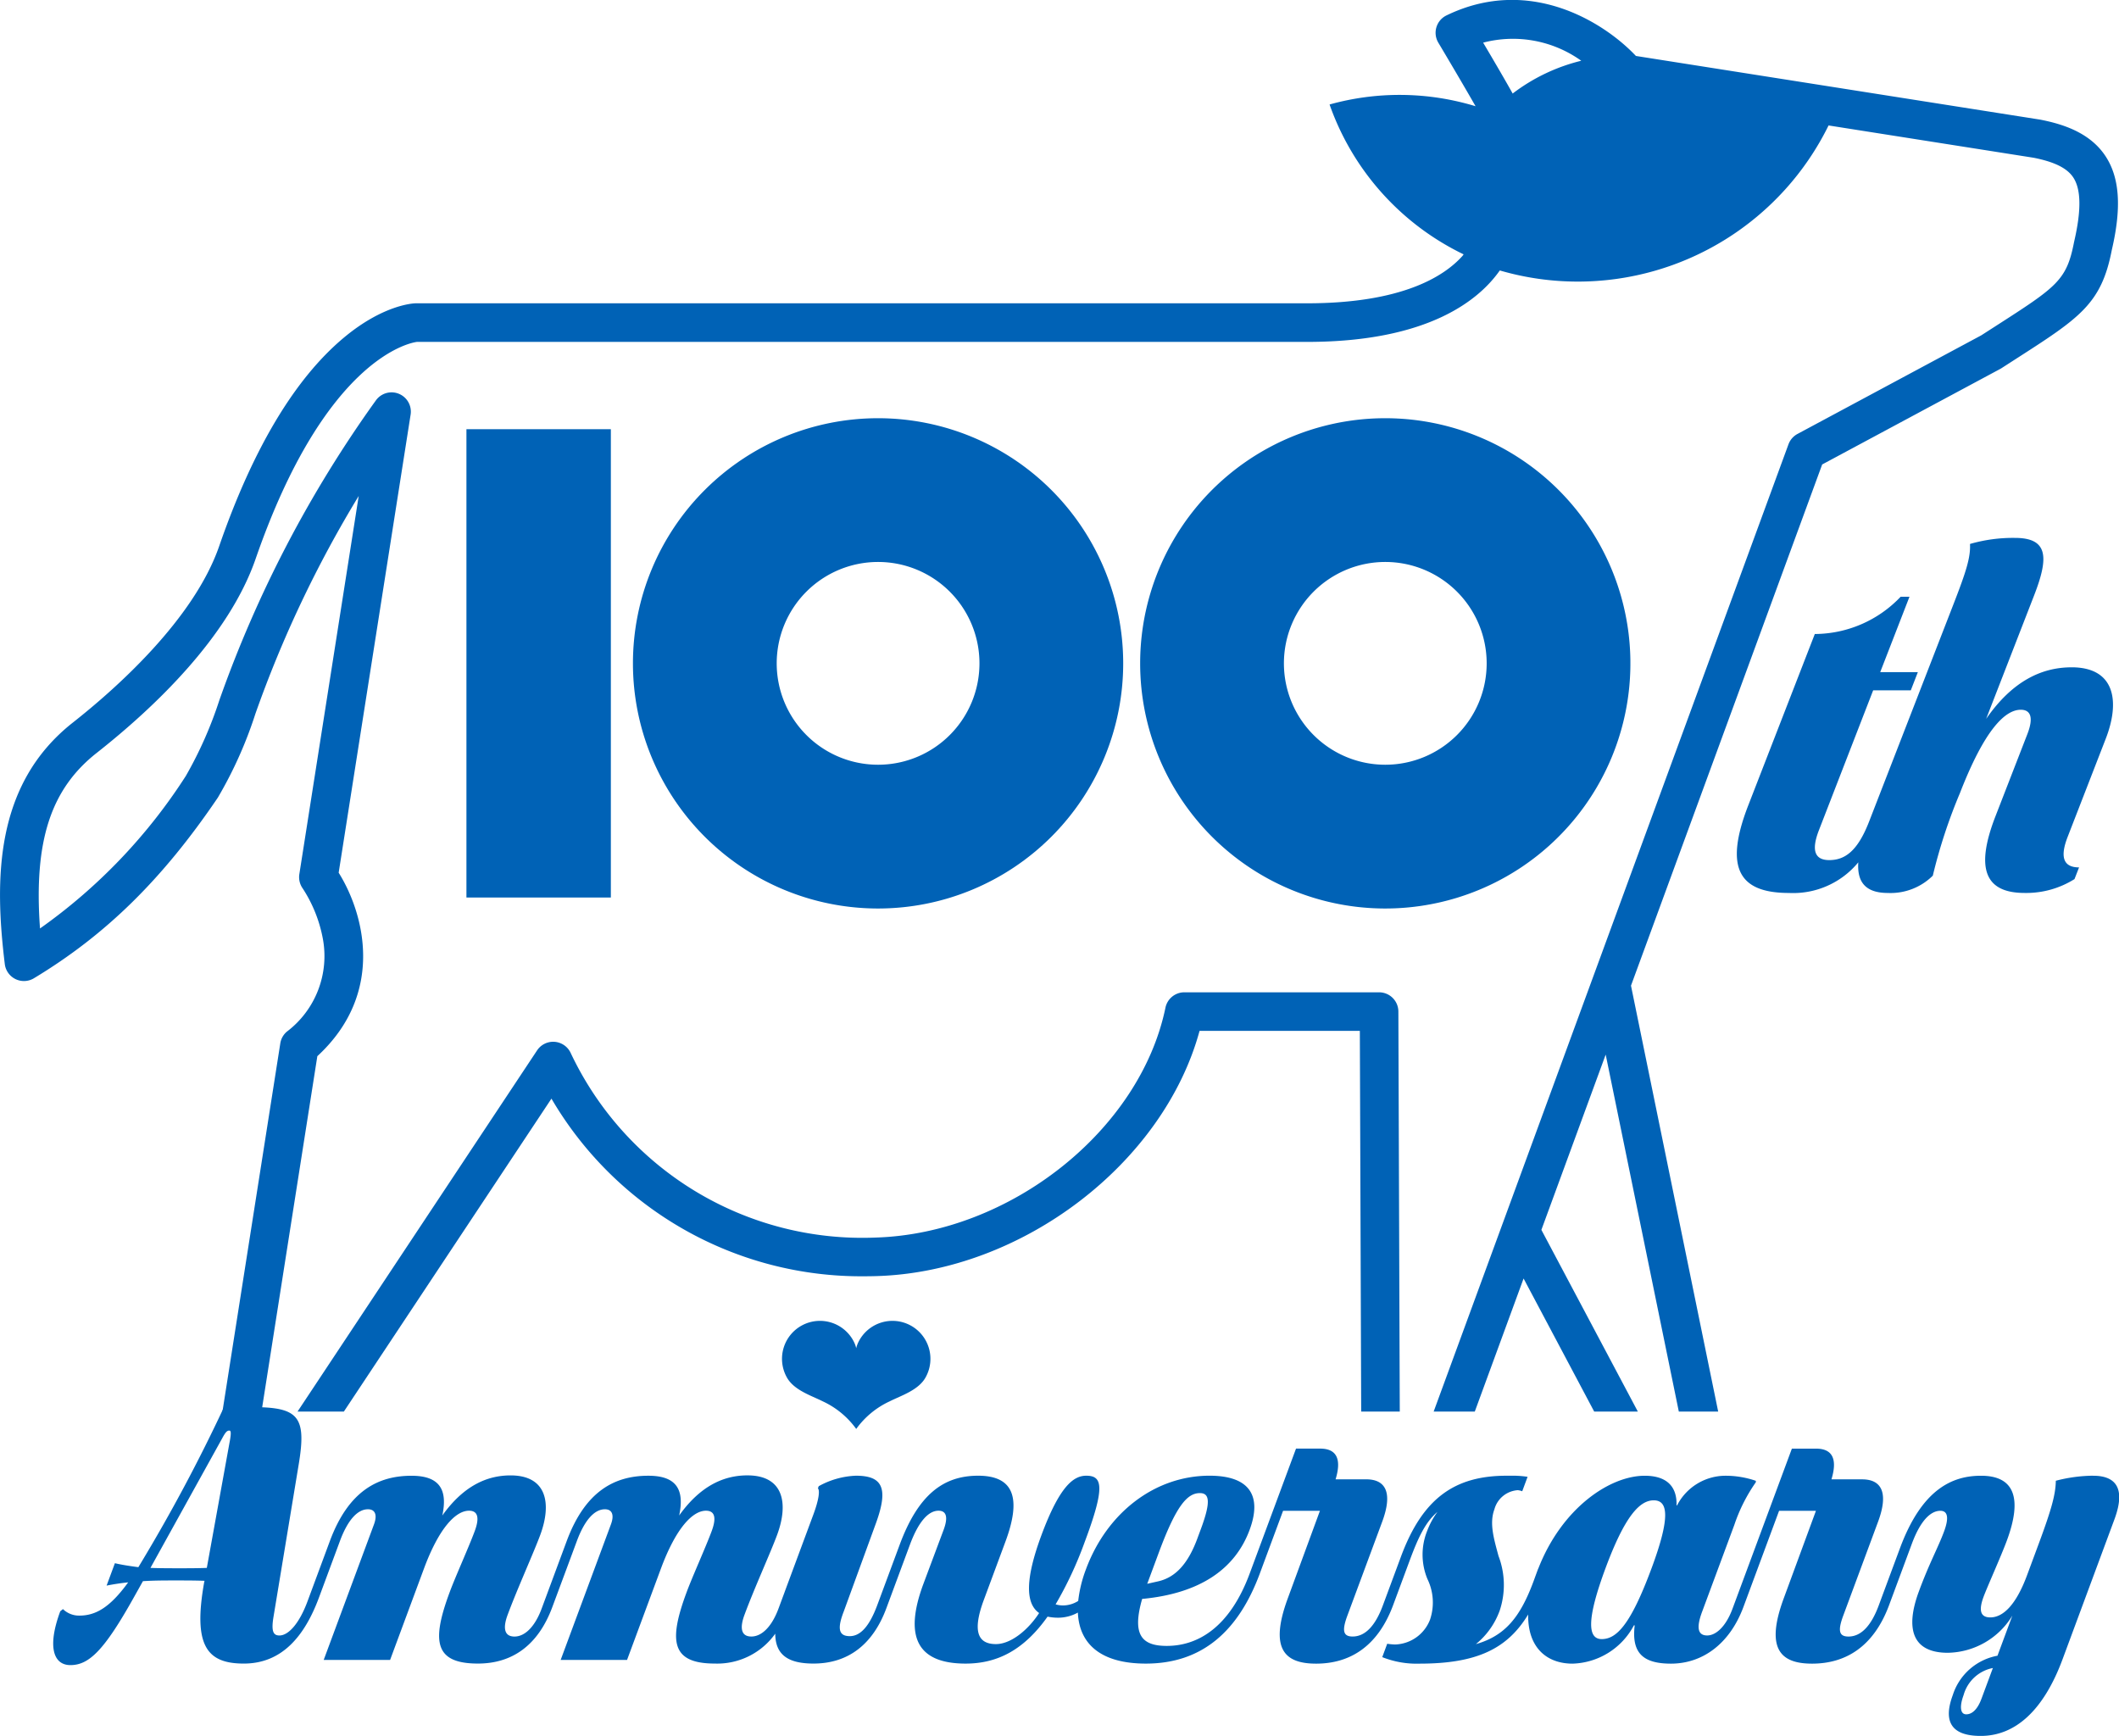 <svg id="グループ_769" data-name="グループ 769" xmlns="http://www.w3.org/2000/svg" xmlns:xlink="http://www.w3.org/1999/xlink" width="176.729" height="144.766" viewBox="0 0 176.729 144.766">
  <defs>
    <clipPath id="clip-path">
      <rect id="長方形_475" data-name="長方形 475" width="176.729" height="144.766" fill="none"/>
    </clipPath>
  </defs>
  <g id="グループ_761" data-name="グループ 761" clip-path="url(#clip-path)">
    <path id="パス_1177" data-name="パス 1177" d="M177.153,191.691a12.667,12.667,0,0,0-3.1.422c-.018,1.145-.363,2.381-1.4,5.184l-1.006,2.712c-.883,2.381-1.952,3.5-3.06,3.5-.859,0-.963-.633-.561-1.718.314-.844,1.456-3.375,1.936-4.671,1.3-3.5.678-5.425-2.147-5.425-2.4,0-4.934,1.115-6.766,6.058l-.627,1.687h0l-1.14,3.074c-.6,1.627-1.436,2.591-2.52,2.591-.814,0-.9-.512-.426-1.778l2.895-7.805c.849-2.29.381-3.526-1.337-3.526h-2.554c.513-1.688.091-2.562-1.288-2.562h-2.012l-3.711,10.005h0l-1.241,3.346c-.558,1.507-1.392,2.23-2.115,2.23-.791,0-.908-.663-.427-1.959l2.694-7.263a13.922,13.922,0,0,1,1.793-3.556v-.12a7.766,7.766,0,0,0-2.579-.422,4.552,4.552,0,0,0-3.99,2.471h-.045c.05-1.536-.778-2.471-2.655-2.471-2.913,0-6.906,2.691-8.875,7.745h-.008l-.081.22-.009.021c0,.008-.005.016-.008.023l-.3.821c-1.1,2.953-2.355,4.52-4.8,5.213a6.4,6.4,0,0,0,1.989-2.8,6.768,6.768,0,0,0-.1-4.551c-.379-1.417-.78-2.712-.344-3.888a2.169,2.169,0,0,1,1.948-1.6,1.339,1.339,0,0,1,.374.09l.447-1.205a8.122,8.122,0,0,0-1.39-.091h-.362c-4.317,0-7,1.868-8.81,6.75l-.38,1.025h0l-1.129,3.044c-.6,1.627-1.436,2.591-2.52,2.591-.814,0-.9-.512-.426-1.778l2.895-7.805c.849-2.29.381-3.526-1.337-3.526h-2.554c.513-1.688.091-2.562-1.288-2.562h-2.012l-3.711,10.005h0l-.157.422c-1.643,4.43-4.269,6.027-6.914,6.027-2.1,0-2.908-.934-2.051-3.918,4.8-.452,7.742-2.471,8.961-5.756,1.04-2.8.049-4.52-3.341-4.52-4.52,0-8.542,3.044-10.308,7.805a10.775,10.775,0,0,0-.645,2.639,2.388,2.388,0,0,1-1.285.375,2.2,2.2,0,0,1-.6-.09,31.271,31.271,0,0,0,2.42-5.184c1.754-4.671,1.469-5.545.135-5.545-1.063,0-2.222.874-3.742,4.972-1.33,3.587-1.355,5.666-.188,6.48-.853,1.326-2.3,2.591-3.606,2.591-1.6,0-1.926-1.205-1.009-3.677l1.81-4.881c1.33-3.587.722-5.485-2.283-5.485-2.916,0-5,1.6-6.542,5.756l-.738,1.989h0l-1.129,3.044c-.659,1.778-1.413,2.591-2.295,2.591-.972,0-1.031-.693-.494-2.079l2.682-7.353c1.073-2.954.515-3.948-1.678-3.948a6.927,6.927,0,0,0-3.1.874l-.068.181c.182.181.061.994-.363,2.14l-2.392,6.449c-.01.027-.018.05-.027.077l-.508,1.37c-.548,1.477-1.38,2.32-2.262,2.32s-.964-.753-.572-1.808c.8-2.169,2.16-5.153,2.719-6.659.972-2.622.556-4.972-2.473-4.972-1.943,0-3.906.844-5.693,3.345.466-2.17-.24-3.315-2.567-3.315-2.8,0-5.261,1.266-6.815,5.455l-.85,2.29h0l-1.241,3.346c-.548,1.477-1.38,2.32-2.262,2.32s-.964-.753-.572-1.808c.805-2.169,2.16-5.153,2.719-6.659.972-2.622.556-4.972-2.473-4.972-1.943,0-3.906.844-5.693,3.345.466-2.17-.239-3.315-2.567-3.315-2.8,0-5.261,1.266-6.815,5.455l-.849,2.29h0l-1.017,2.742c-.67,1.808-1.571,2.833-2.339,2.833-.5,0-.69-.332-.5-1.507l2.128-12.868c.639-3.918-.076-4.671-3.918-4.671H21.276a140.1,140.1,0,0,1-6.908,12.959l-.236.392c-.667-.091-1.311-.181-1.956-.332l-.693,1.868q.915-.181,1.8-.271c-1.528,2.11-2.724,2.773-4.08,2.773a1.92,1.92,0,0,1-1.359-.543l-.225.181c-1.106,2.983-.557,4.49.844,4.49,1.56,0,2.831-1.235,5.322-5.7l.729-1.3c.926-.06,1.808-.06,2.712-.06.814,0,1.627,0,2.43.03l-.023.061c-.961,5.334.2,6.841,3.294,6.841,3.187,0,5.076-2.29,6.272-5.515l.894-2.411h0l.85-2.29c.658-1.778,1.48-2.652,2.339-2.652.61,0,.793.482.5,1.266l-4.192,11.3h5.538l2.827-7.625c1.275-3.435,2.67-4.821,3.755-4.821.746,0,.884.6.481,1.688-.5,1.356-1.623,3.827-2.1,5.122-1.509,4.069-1.275,5.937,2.363,5.937,2.848,0,5.012-1.507,6.2-4.7l1.2-3.225h0l.85-2.29c.659-1.778,1.481-2.652,2.34-2.652.61,0,.793.482.5,1.266l-4.191,11.3h5.537l2.828-7.625c1.274-3.435,2.67-4.821,3.755-4.821.745,0,.884.6.481,1.688-.5,1.356-1.623,3.827-2.1,5.122-1.509,4.069-1.275,5.937,2.364,5.937a5.935,5.935,0,0,0,5.033-2.493c.008,1.81,1.131,2.493,3.192,2.493,2.893,0,4.955-1.6,6.073-4.611l1.229-3.315h0l.738-1.989c.782-2.109,1.638-2.832,2.384-2.832.678,0,.8.572.436,1.567L79.6,200.731c-1.654,4.46-.447,6.63,3.531,6.63,2.689,0,4.888-1.176,6.832-3.917a4.2,4.2,0,0,0,.893.09,3.416,3.416,0,0,0,1.634-.428c.109,2.606,1.9,4.255,5.67,4.255,4.724,0,7.73-2.742,9.5-7.5l.156-.422h0l1.788-4.821h3.074l-2.7,7.353c-1.553,4.249-.17,5.394,2.384,5.394,2.8,0,5.136-1.416,6.422-4.882l1.129-3.044h0l.257-.693c.727-1.959,1.321-3.195,2.311-4.038a6.536,6.536,0,0,0-.852,1.567,5.306,5.306,0,0,0,.017,4.038,4.471,4.471,0,0,1,.217,3.376,3.228,3.228,0,0,1-2.918,2.079,5.35,5.35,0,0,1-.656-.061l-.413,1.115a7.751,7.751,0,0,0,3.121.543c4.821,0,7.335-1.276,9.049-4.1-.048,2.73,1.519,4.1,3.7,4.1a5.985,5.985,0,0,0,5.118-3.194h.067c-.273,2.26.647,3.194,3.02,3.194,2.644,0,4.909-1.658,6.049-4.731l1.184-3.195h0l1.788-4.821h3.074l-2.705,7.353c-1.553,4.249-.169,5.394,2.385,5.394,2.8,0,5.136-1.416,6.422-4.882l1.129-3.044h0l.771-2.079c.727-1.959,1.582-2.742,2.373-2.742.678,0,.692.693.312,1.718-.5,1.356-1.21,2.592-2.1,5-1.129,3.044-.611,5.123,2.417,5.123a6.421,6.421,0,0,0,5.378-3.1l-1.241,3.345a4.828,4.828,0,0,0-3.728,3.284c-.816,2.2-.133,3.405,2.331,3.405,2.894,0,5.246-2.14,6.823-6.389l4.325-11.663c1.039-2.8-.072-3.646-1.767-3.646m-78.829,8.83.894-2.411c1.442-3.888,2.364-4.972,3.426-4.972.769,0,.964.633.091,2.983l-.257.693c-.8,2.231-1.873,3.346-3.285,3.677l-.938.211Zm-76.6-11.632-1.9,10.487c-.758.03-1.5.03-2.249.03-.814,0-1.651,0-2.452-.03l5.956-10.758c.292-.543.415-.693.619-.693.113,0,.192.091.027.965m118.593,10.517c-1.743,4.7-2.914,5.907-4.157,5.907-1.2,0-1.249-1.688.315-5.907,1.61-4.34,2.848-5.666,4.023-5.666,1.22,0,1.385,1.446-.18,5.666m27.516,10.879c-.313.844-.752,1.3-1.272,1.3s-.557-.693-.221-1.6a3.157,3.157,0,0,1,2.443-2.26Z" transform="translate(-2.593 -68.623)" fill="#0062b6"/>
    <path id="パス_1178" data-name="パス 1178" d="M109.565,183.614a7.116,7.116,0,0,1,2.785-2.3c.965-.488,2.453-.938,3.029-2.053a3.166,3.166,0,1,0-5.623-2.91,2.269,2.269,0,0,0-.191.53,2.3,2.3,0,0,0-.192-.53,3.166,3.166,0,1,0-5.623,2.91c.576,1.115,2.064,1.565,3.029,2.053a7.122,7.122,0,0,1,2.785,2.3" transform="translate(-38.154 -64.445)" fill="#0062b6"/>
    <path id="パス_1179" data-name="パス 1179" d="M43.188,166.115l17.315-26.1A29.931,29.931,0,0,0,86.6,154.83c.343,0,.69-.005,1.039-.016,12.143-.367,23.918-9.421,26.918-20.452h13.368l.112,31.753h3.218l-.117-33.367a1.609,1.609,0,0,0-1.609-1.6H113.288a1.609,1.609,0,0,0-1.576,1.283c-2.117,10.231-12.96,18.831-24.171,19.17A26.892,26.892,0,0,1,62.1,136.192a1.61,1.61,0,0,0-2.795-.2L39.325,166.115Z" transform="translate(-14.511 -48.393)" fill="#0062b6"/>
    <path id="パス_1180" data-name="パス 1180" d="M21.3,59.528a96.865,96.865,0,0,1,8.617-18.165L24.965,72.906a1.621,1.621,0,0,0,.28,1.184,11.519,11.519,0,0,1,1.68,4.19,7.9,7.9,0,0,1-3,7.755,1.605,1.605,0,0,0-.547.976l-4.825,30.71h3.258l4.656-29.64c5.728-5.283,3.865-11.97,1.779-15.3l6-38.2a1.609,1.609,0,0,0-2.9-1.184,99.61,99.61,0,0,0-13.052,25A33.356,33.356,0,0,1,15.5,64.709,45.953,45.953,0,0,1,3.337,77.431c-.53-7.292.9-11.626,4.722-14.636,4.8-3.782,11-9.662,13.262-16.194,5.85-16.888,13.011-18.034,13.451-18.088h74.244c10.139,0,14.36-3.52,16.07-5.958a23.259,23.259,0,0,0,6.51.929,23.3,23.3,0,0,0,20.91-13.022l17.111,2.695c1.75.348,2.8.874,3.308,1.657.646,1,.669,2.737.057,5.367-.621,3.211-1.419,3.724-6.613,7.06l-1.126.724L149.913,36.19a1.611,1.611,0,0,0-.75.864l-29.593,80.668H123l4.07-11.1,5.89,11.1H136.6l-8.045-15.155,5.363-14.618,6.1,29.773H143.3L136.028,82.2l15.945-43.465,14.847-7.966c.038-.02.075-.042.112-.066l1.176-.757c5.35-3.436,7.152-4.594,8.021-9.1.82-3.513.661-5.987-.5-7.785-1.331-2.061-3.725-2.741-5.47-3.084l-33.72-5.311c-2.7-2.856-8.911-6.723-15.8-3.38a1.61,1.61,0,0,0-.68,2.273c1.1,1.848,2.272,3.841,3.106,5.3a21.738,21.738,0,0,0-12.176-.145A21.952,21.952,0,0,0,121.5,20.927c.186.1.381.193.568.284a1.074,1.074,0,0,1-.107.146c-1.513,1.683-5.016,3.937-12.946,3.937H34.661c-.27.008-2.738.158-5.98,2.863-4.088,3.412-7.588,9.262-10.4,17.389-2.114,6.1-8.558,11.841-12.212,14.72C-.459,65.408-.462,73.329.4,80.4a1.609,1.609,0,0,0,2.428,1.184c6-3.617,10.732-8.264,15.341-15.067A34.84,34.84,0,0,0,21.3,59.528M131.885,5.065A15.451,15.451,0,0,0,126.16,7.8q-.882-1.575-2.462-4.243a9.791,9.791,0,0,1,8.186,1.512" transform="translate(0 0)" fill="#0062b6"/>
    <path id="パス_1181" data-name="パス 1181" d="M104.106,96.163A20.444,20.444,0,1,0,83.661,75.718a20.445,20.445,0,0,0,20.445,20.445m0-28.9a8.455,8.455,0,1,1-8.455,8.455,8.455,8.455,0,0,1,8.455-8.455" transform="translate(-30.872 -20.397)" fill="#0062b6"/>
    <path id="パス_1182" data-name="パス 1182" d="M257.49,81.882c-2.43,0-4.9,1.083-7.129,4.3l4-10.293c1.22-3.142,1.209-4.8-1.6-4.8a12.912,12.912,0,0,0-3.746.505c.057,1.12-.324,2.311-1.376,5.02l-5.651,14.555h0l-1.388,3.576c-.94,2.42-1.985,3.214-3.323,3.214-1.174,0-1.535-.758-.862-2.492L240.939,83.8h3.139l.589-1.517h-3.14l2.44-6.285h-.738a9.93,9.93,0,0,1-7.157,3.106L230.52,93.4c-2.047,5.273-.73,7.3,3.393,7.3a7.035,7.035,0,0,0,5.786-2.555c-.107,1.574.537,2.555,2.46,2.555a5,5,0,0,0,3.755-1.444,44.278,44.278,0,0,1,2.268-6.9c2.048-5.273,3.757-6.935,5.067-6.935.874,0,1.057.722.553,2.023l-2.664,6.862c-1.655,4.262-.953,6.393,2.432,6.393a7.566,7.566,0,0,0,4.161-1.156l.379-.975c-1.338,0-1.588-.9-.957-2.528l3.183-8.2c1.22-3.142.757-5.959-2.846-5.959" transform="translate(-84.713 -26.23)" fill="#0062b6"/>
    <rect id="長方形_474" data-name="長方形 474" width="12.044" height="39.056" transform="translate(38.902 35.794)" fill="#0062b6"/>
    <path id="パス_1183" data-name="パス 1183" d="M171.142,96.163A20.444,20.444,0,1,0,150.7,75.718a20.445,20.445,0,0,0,20.445,20.445m0-28.9a8.455,8.455,0,1,1-8.455,8.455,8.455,8.455,0,0,1,8.455-8.455" transform="translate(-55.609 -20.397)" fill="#0062b6"/>
  </g>
</svg>
